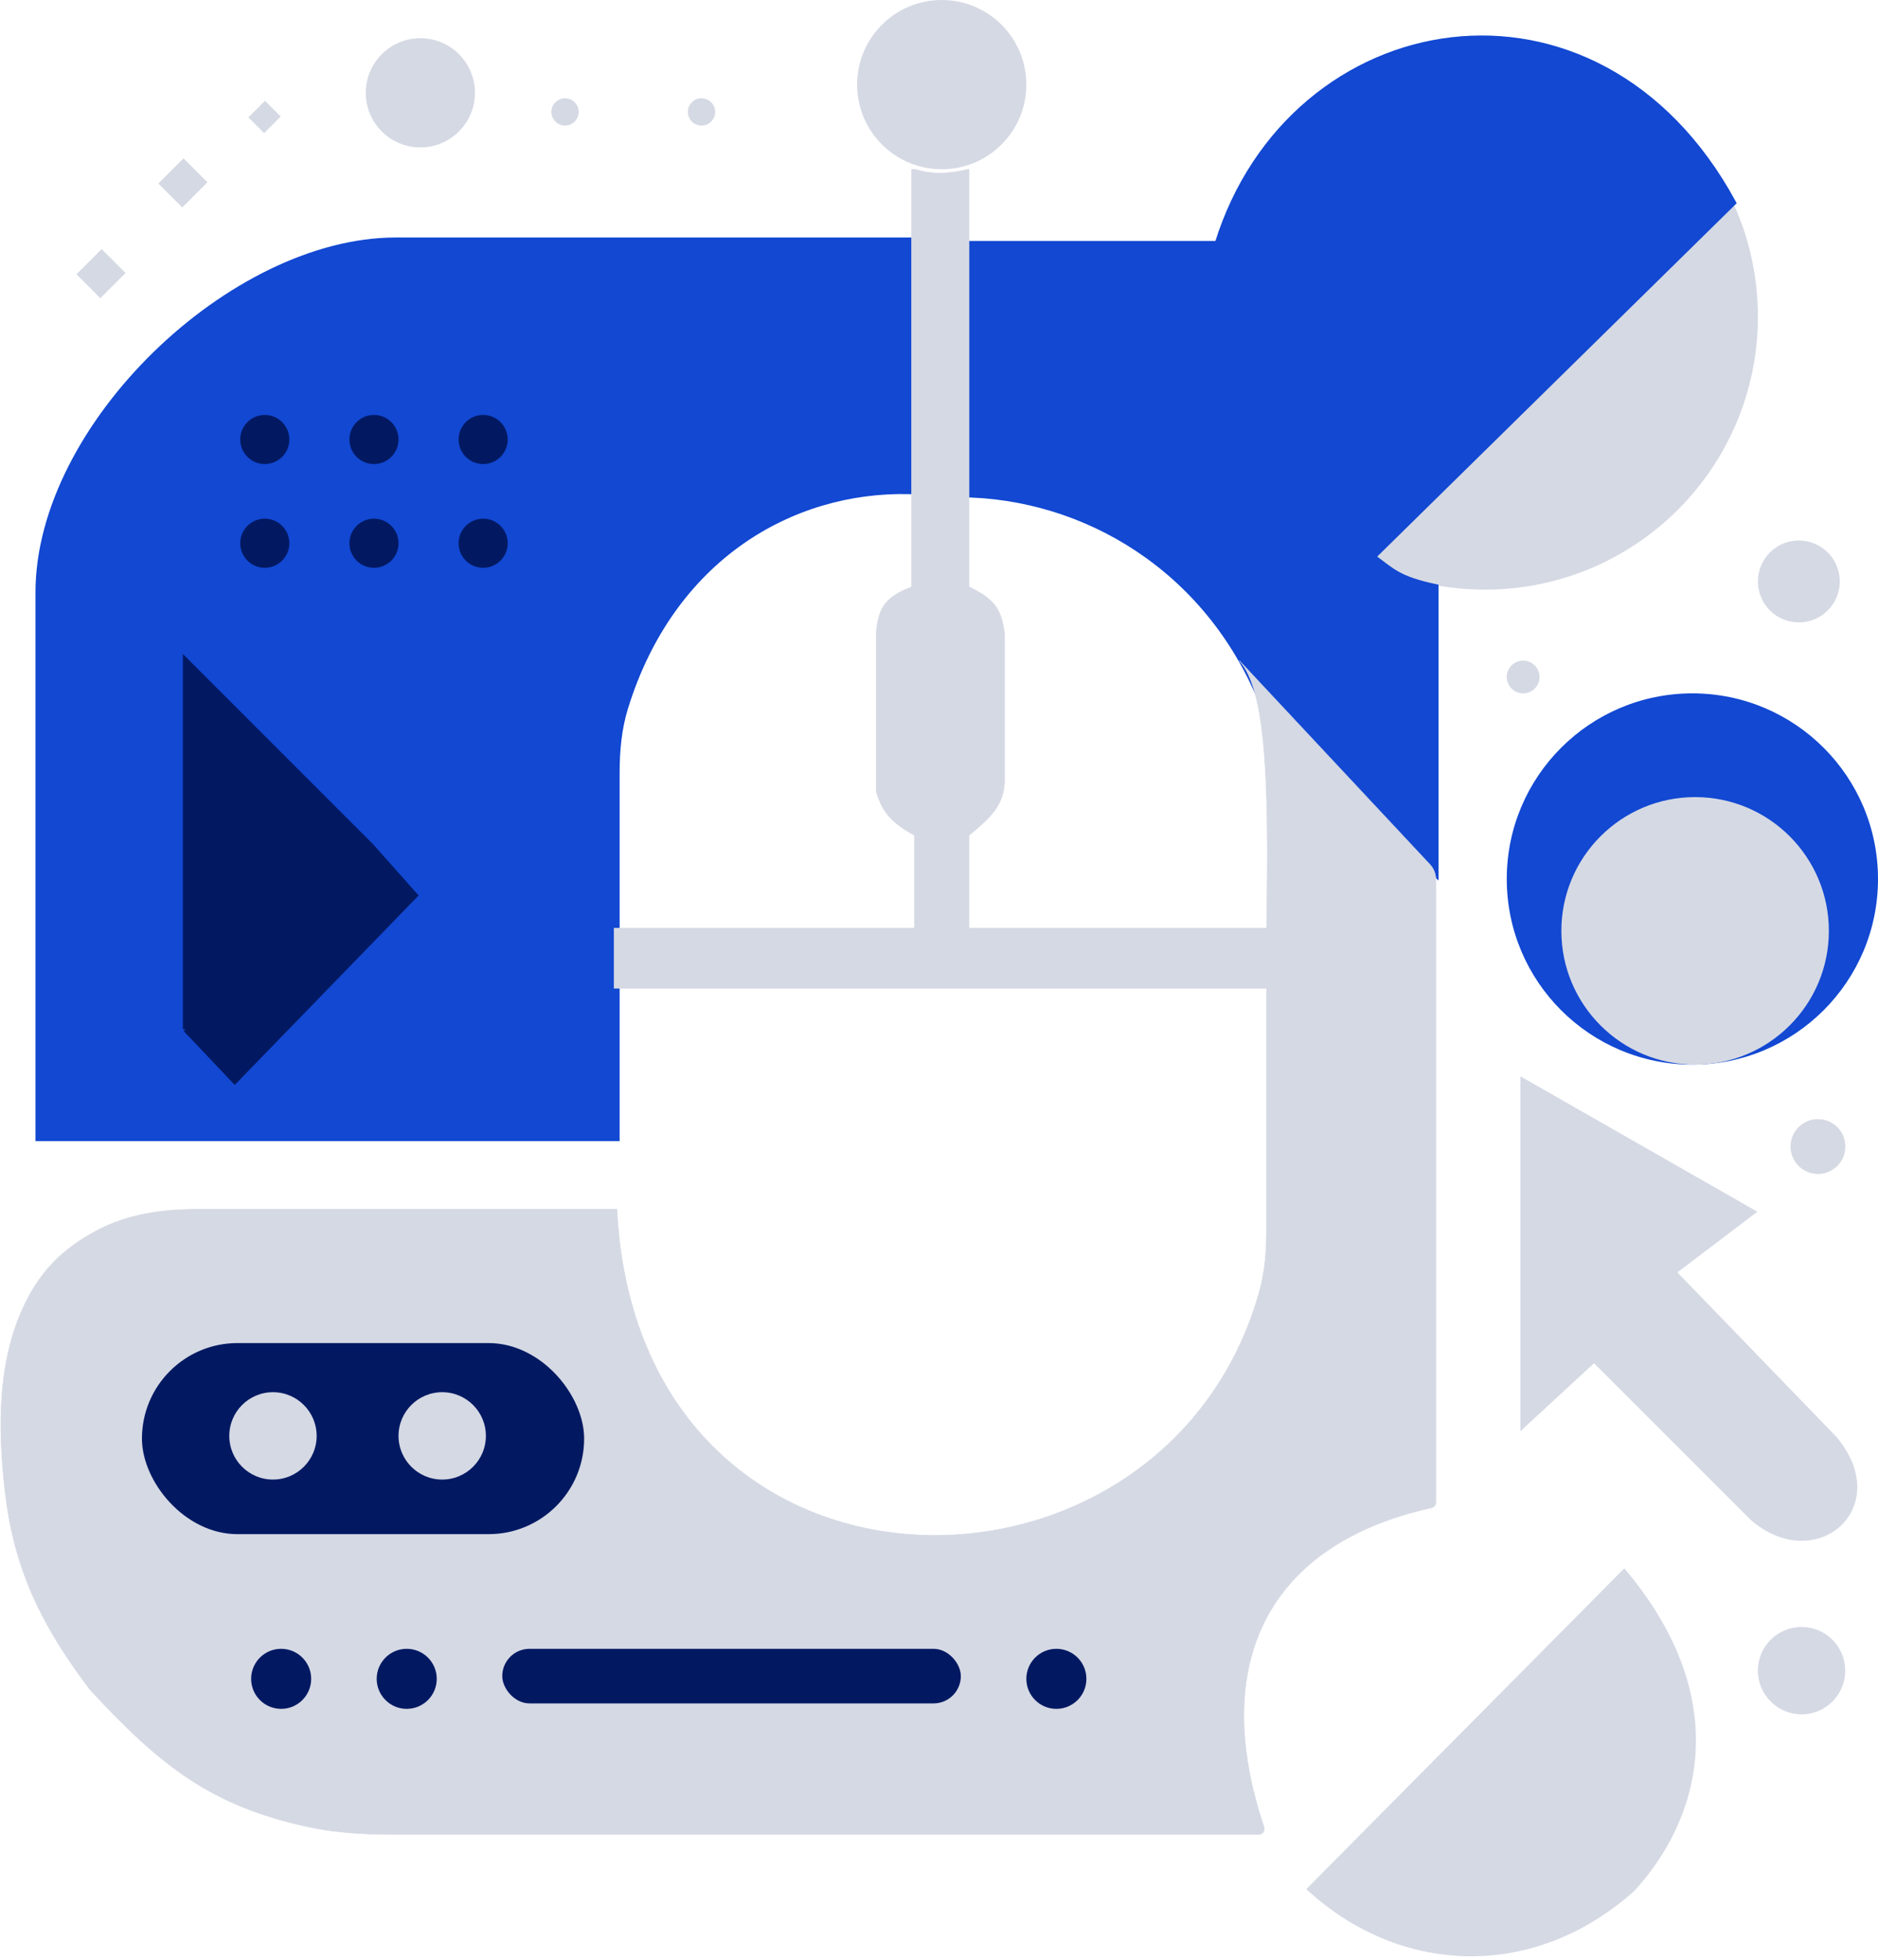 <svg width="344" height="359" viewBox="0 0 344 359" fill="none" xmlns="http://www.w3.org/2000/svg">
<circle cx="310" cy="161" r="34" fill="#1248D2"/>
<circle cx="272" cy="58" r="50" fill="#D5D9E4"/>
<path d="M113 141.538V208.501H7V108.501C7 78 42.5 44.001 72.5 44.001C102.5 44.001 166.5 44.001 166.5 44.001V90.001C144.971 89.532 123.005 102.207 114.542 129.663C113.36 133.498 113 137.526 113 141.538Z" fill="#1248D2"/>
<path d="M6.5 208.501H7M7 208.501H113V141.538C113 137.526 113.36 133.498 114.542 129.663C123.005 102.207 144.971 89.532 166.5 90.001V44.001C166.5 44.001 102.5 44.001 72.5 44.001C42.5 44.001 7 78 7 108.501V208.501Z" stroke="#1248D2"/>
<path d="M223 44.631H178V90.631C201 91.631 223 106 232 131L263 160.131V107.5C256 106 255.068 104.588 251.5 102L317.5 37.131C292.5 -8.869 236.5 1.131 223 44.631Z" fill="#1248D2" stroke="#1248D2"/>
<path d="M36.041 221.5H113C116.885 298.223 213.202 298.548 230.659 236.673C231.71 232.947 232 229.051 232 225.179V181H112.5V170H167.5V153C163.649 150.868 161.676 149.004 160.5 145V116C160.887 111.127 162.336 109.296 167 107.5V31H167.5C170.828 31.972 173.435 31.915 177.5 31V107.5C182.559 109.892 183.419 111.958 184 116V143.5C183.641 147.507 181.734 149.521 177.5 153V170H232C232.474 143.84 232 126.348 227 121L261.922 158.347C262.615 159.088 263 160.064 263 161.079V275.188C263 275.661 262.659 276.071 262.197 276.173C232.257 282.793 221.415 304.615 231.534 334.651C231.755 335.306 231.275 336 230.585 336H71.988C66.671 336 61.337 335.701 56.146 334.549C38.877 330.72 29.688 323.77 16.5 309.5C5.82 295.404 1.964 284.742 0.642 270.589C-0.415 259.265 -0.116 247.293 5.337 237.313C8.399 231.71 12.408 228.233 17.783 225.367C23.348 222.4 29.735 221.5 36.041 221.5Z" fill="#D5D9E4" stroke="#D5D9E4" stroke-width="0.1"/>
<rect x="26.5" y="246.5" width="80" height="34" rx="17" fill="#021962" stroke="#021962"/>
<circle cx="50" cy="263" r="8.5" fill="#D5D9E4" stroke="#021962"/>
<circle cx="51.5" cy="307.5" r="5.25" fill="#021962" stroke="#021962" stroke-width="0.5"/>
<circle cx="193.5" cy="307.5" r="5.25" fill="#021962" stroke="#021962" stroke-width="0.5"/>
<circle cx="74.5" cy="307.5" r="5.25" fill="#021962" stroke="#021962" stroke-width="0.5"/>
<circle cx="81" cy="263" r="8.5" fill="#D5D9E4" stroke="#021962"/>
<rect x="92.25" y="302.25" width="83.5" height="9.5" rx="4.75" fill="#021962" stroke="#021962" stroke-width="0.5"/>
<circle cx="48.5" cy="80.5" r="4.25" fill="#021962" stroke="#021962" stroke-width="0.5"/>
<circle cx="68.5" cy="80.5" r="4.25" fill="#021962" stroke="#021962" stroke-width="0.5"/>
<circle cx="88.5" cy="80.5" r="4.25" fill="#021962" stroke="#021962" stroke-width="0.5"/>
<circle cx="88.5" cy="99.5" r="4.25" fill="#021962" stroke="#021962" stroke-width="0.5"/>
<circle cx="48.5" cy="99.5" r="4.25" fill="#021962" stroke="#021962" stroke-width="0.5"/>
<circle cx="68.5" cy="99.5" r="4.25" fill="#021962" stroke="#021962" stroke-width="0.5"/>
<path d="M34 188.5V121L68 155L76 164L43 198L34 188.5Z" fill="#021962"/>
<path d="M34 188.5V121L68 155M34 188.5L68 155M34 188.5L43 198L76 164L68 155" stroke="#021962"/>
<rect x="14" y="50.242" width="6.536" height="6.192" transform="rotate(-45 14 50.242)" fill="#D5D9E4"/>
<rect x="29" y="33.621" width="6.536" height="6.192" transform="rotate(-45 29 33.621)" fill="#D5D9E4"/>
<rect x="45.5" y="21.5" width="4.297" height="4.071" transform="rotate(-45 45.5 21.5)" fill="#D5D9E4"/>
<circle cx="77" cy="17" r="10" fill="#D5D9E4"/>
<circle cx="329.5" cy="106.5" r="7.5" fill="#D5D9E4"/>
<circle cx="279" cy="124" r="3" fill="#D5D9E4"/>
<circle cx="333" cy="210" r="5" fill="#D9D9D9"/>
<circle cx="333" cy="210" r="5" fill="#D5D9E4"/>
<circle cx="330" cy="306" r="8" fill="#D5D9E4"/>
<path d="M297.5 288L240 346C256.5 361 280.5 362.5 299 346C310.5 333.5 317.5 312 297.5 288Z" fill="#D5D9E4" stroke="#D5D9E4"/>
<path d="M279 261V198L321 222L306.5 233L336 263.5C346.5 276 332.5 288 321 278L292 249L279 261Z" fill="#D5D9E4" stroke="#D5D9E4"/>
<circle cx="103.5" cy="20.5" r="2.5" fill="#D5D9E4"/>
<circle cx="128.5" cy="20.5" r="2.5" fill="#D5D9E4"/>
<circle cx="172.5" cy="15.5" r="15.5" fill="#D5D9E4"/>
<circle cx="310.5" cy="170.5" r="24.5" fill="#D5D9E4"/>
</svg>
